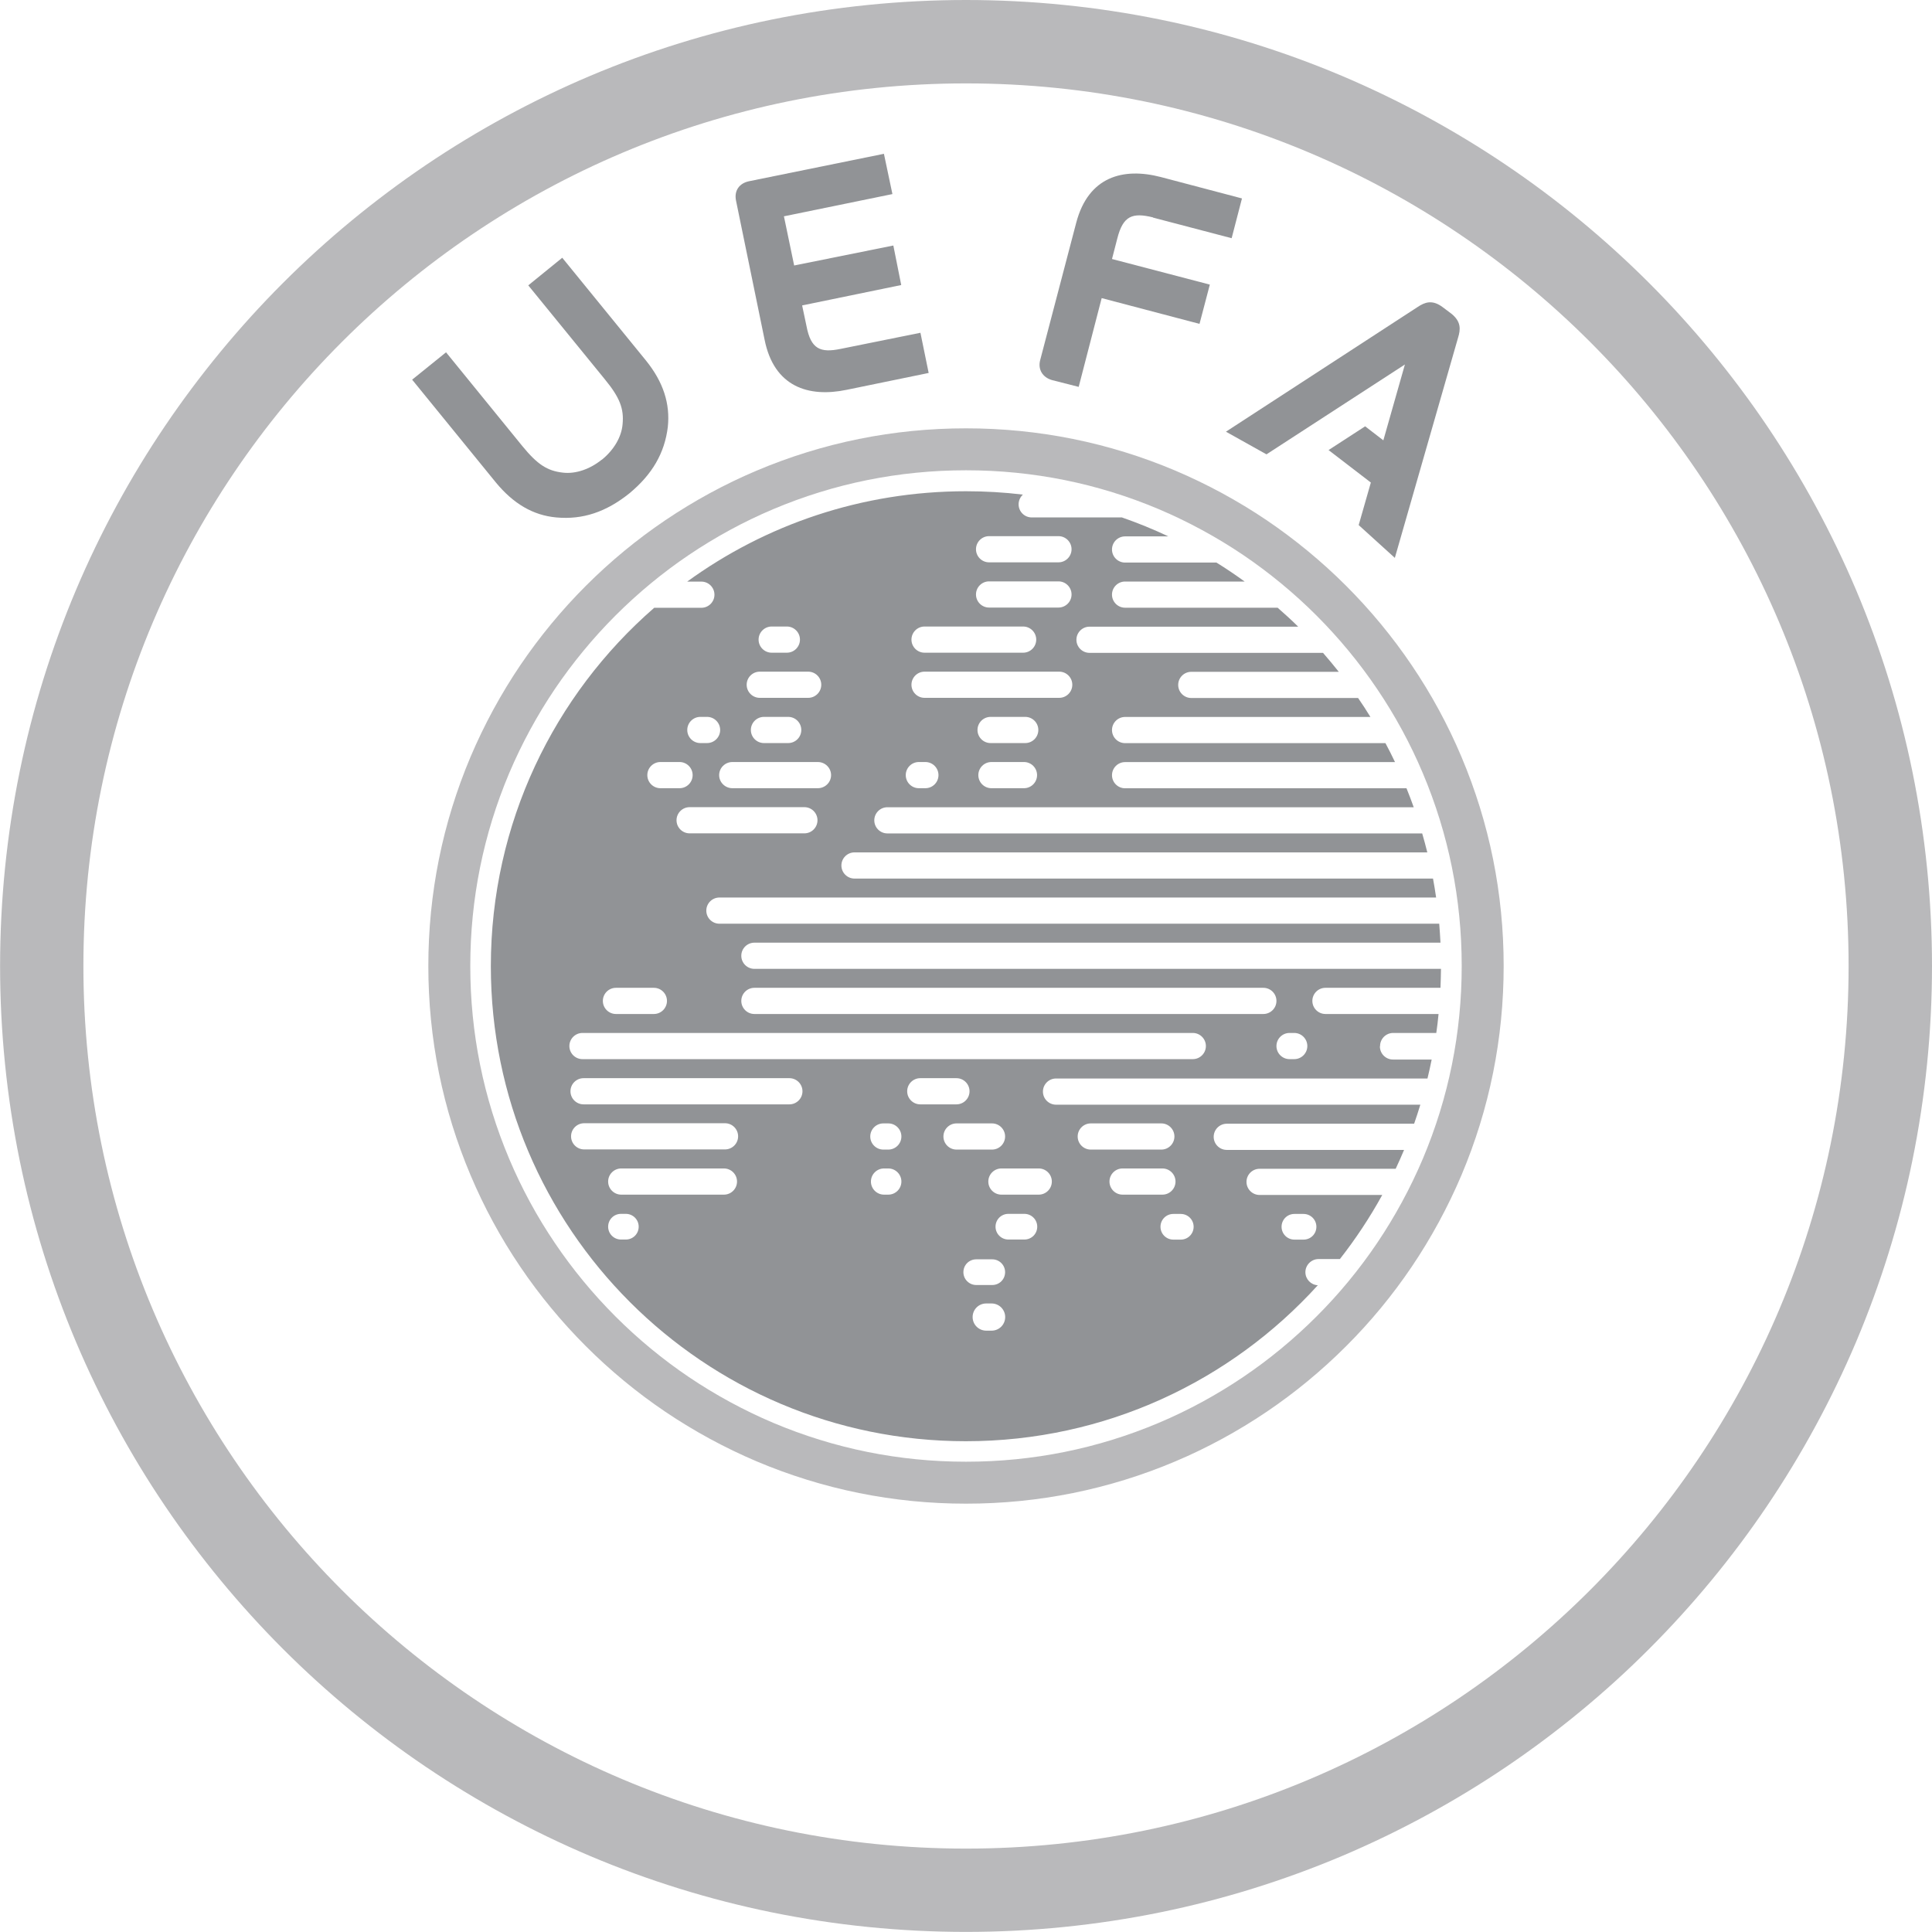 <?xml version="1.0" encoding="UTF-8"?>
<svg id="Layer_2" data-name="Layer 2" xmlns="http://www.w3.org/2000/svg" viewBox="0 0 230.26 230.26">
  <defs>
    <style>
      .cls-1, .cls-2 {
        fill: none;
      }

      .cls-2 {
        stroke: #b9b9bb;
        stroke-miterlimit: 10;
        stroke-width: 5px;
      }

      .cls-3 {
        fill: #919396;
      }

      .cls-4 {
        fill: #b9b9bb;
      }
    </style>
  </defs>
  <g id="Layer_1-2" data-name="Layer 1">
    <g>
      <path class="cls-1" d="M115.13,225.29c-14.87,0-29.3-2.91-42.88-8.66-6.53-2.76-12.82-6.18-18.71-10.16-5.83-3.94-11.32-8.46-16.3-13.45-4.98-4.98-9.51-10.47-13.45-16.3-3.98-5.89-7.4-12.19-10.16-18.72-5.75-13.58-8.66-28.01-8.66-42.88s2.91-29.3,8.66-42.88c2.76-6.53,6.18-12.83,10.16-18.72,3.94-5.83,8.47-11.32,13.45-16.3,4.98-4.98,10.47-9.51,16.3-13.45,5.89-3.98,12.19-7.4,18.71-10.16,13.58-5.75,28.01-8.66,42.88-8.66s29.3,2.91,42.88,8.66c6.53,2.76,12.83,6.18,18.71,10.16,5.83,3.94,11.32,8.47,16.3,13.45,4.98,4.98,9.51,10.47,13.45,16.3,3.98,5.89,7.4,12.19,10.16,18.72,5.75,13.58,8.66,28.01,8.66,42.88s-2.91,29.3-8.66,42.88c-2.76,6.53-6.18,12.83-10.16,18.72-3.94,5.83-8.46,11.32-13.45,16.3-4.98,4.99-10.47,9.51-16.3,13.45-5.89,3.98-12.19,7.4-18.71,10.16-13.58,5.75-28.01,8.66-42.88,8.66Z"/>
      <path class="cls-2" d="M171.87,91.16c-1.54-3.65-3.45-7.17-5.68-10.46-2.2-3.26-4.73-6.32-7.52-9.11-2.79-2.79-5.85-5.31-9.11-7.52-3.29-2.22-6.81-4.13-10.46-5.68-7.59-3.21-15.66-4.84-23.97-4.84s-16.38,1.63-23.97,4.84c-3.65,1.54-7.17,3.46-10.46,5.68-3.26,2.2-6.32,4.73-9.11,7.52-2.79,2.79-5.31,5.85-7.52,9.11-2.22,3.29-4.13,6.81-5.68,10.46-3.21,7.6-4.84,15.66-4.84,23.97s1.63,16.38,4.84,23.97c1.54,3.65,3.45,7.17,5.68,10.46,2.2,3.26,4.73,6.32,7.52,9.11,2.79,2.79,5.85,5.32,9.11,7.52,3.29,2.22,6.81,4.13,10.46,5.68,7.6,3.21,15.66,4.84,23.97,4.84s16.38-1.63,23.97-4.84c3.65-1.54,7.17-3.46,10.46-5.68,3.26-2.2,6.32-4.73,9.11-7.52,2.79-2.78,5.32-5.85,7.52-9.11,2.22-3.29,4.13-6.81,5.68-10.46,3.21-7.59,4.84-15.66,4.84-23.97s-1.63-16.38-4.84-23.97Z"/>
      <path class="cls-3" d="M164.48,124.67c0-.86.7-1.56,1.56-1.56h5.14c.11-.75.2-1.5.27-2.26h-13.48c-.86,0-1.56-.7-1.56-1.56s.7-1.56,1.56-1.56h13.71c.03-.75.05-1.5.06-2.26h-81.83c-.86,0-1.56-.7-1.56-1.56s.7-1.56,1.56-1.56h81.77c-.04-.76-.09-1.51-.15-2.26h-85.79c-.86,0-1.56-.7-1.56-1.56s.7-1.56,1.56-1.56h85.42c-.11-.76-.23-1.51-.37-2.26h-68.95c-.86,0-1.56-.7-1.56-1.56s.7-1.56,1.56-1.56h68.27c-.19-.76-.39-1.51-.61-2.26h-63.74c-.86,0-1.56-.7-1.56-1.56s.7-1.56,1.56-1.56h62.73c-.27-.76-.56-1.52-.86-2.26h-33.54c-.86,0-1.56-.7-1.56-1.56s.7-1.56,1.56-1.56h32.17c-.36-.76-.74-1.52-1.14-2.26h-31.03c-.86,0-1.56-.7-1.56-1.56s.7-1.56,1.56-1.56h29.24c-.47-.77-.96-1.52-1.47-2.26h-19.88c-.86,0-1.56-.7-1.56-1.56s.7-1.56,1.56-1.56h17.58c-.61-.77-1.24-1.52-1.88-2.26h-27.83c-.86,0-1.56-.7-1.56-1.56s.7-1.56,1.56-1.56h24.87c-.79-.78-1.61-1.53-2.45-2.26h-18.18c-.86,0-1.56-.7-1.56-1.56s.7-1.56,1.56-1.56h14.25c-1.09-.79-2.21-1.55-3.36-2.26h-10.89c-.86,0-1.56-.7-1.56-1.56s.7-1.56,1.56-1.56h5.16c-1.8-.85-3.64-1.6-5.54-2.26h-10.75c-.86,0-1.56-.7-1.56-1.56,0-.46.2-.87.51-1.16-2.23-.27-4.49-.4-6.79-.4-12.41,0-23.89,3.99-33.22,10.77h1.69c.86,0,1.56.7,1.56,1.56s-.7,1.56-1.56,1.56h-5.62c-11.93,10.38-19.47,25.67-19.47,42.72,0,31.26,25.34,56.61,56.61,56.61,16.63,0,31.59-7.17,41.95-18.59-.82-.04-1.48-.72-1.48-1.56s.7-1.56,1.56-1.56h2.55c1.88-2.4,3.57-4.95,5.05-7.64h-14.62c-.86,0-1.56-.7-1.56-1.56s.7-1.56,1.56-1.56h16.22c.35-.74.68-1.49,1-2.25h-21.13c-.86,0-1.56-.7-1.56-1.56s.7-1.56,1.56-1.56h22.33c.26-.75.51-1.51.74-2.27h-43.42c-.86,0-1.56-.7-1.56-1.56s.7-1.56,1.56-1.56h44.27c.18-.75.35-1.5.5-2.26h-4.61c-.86,0-1.56-.7-1.56-1.56ZM122.04,93.94h-3.88c-.86,0-1.56-.7-1.56-1.56s.7-1.56,1.56-1.56h3.88c.86,0,1.56.7,1.56,1.56s-.7,1.56-1.56,1.56ZM122.19,88.56h-4.13c-.86,0-1.56-.7-1.56-1.56s.7-1.56,1.56-1.56h4.13c.86,0,1.56.7,1.56,1.56s-.7,1.56-1.56,1.56ZM117.88,63.9h8.27c.86,0,1.56.7,1.56,1.56s-.7,1.56-1.56,1.56h-8.27c-.86,0-1.56-.7-1.56-1.56s.7-1.56,1.56-1.56ZM117.88,69.29h8.27c.86,0,1.56.7,1.56,1.56s-.7,1.56-1.56,1.56h-8.27c-.86,0-1.56-.7-1.56-1.56s.7-1.56,1.56-1.56ZM110.19,74.67h11.75c.86,0,1.56.7,1.56,1.56s-.7,1.56-1.56,1.56h-11.75c-.86,0-1.56-.7-1.56-1.56s.7-1.56,1.56-1.56ZM110.19,80.05h16.05c.86,0,1.56.7,1.56,1.56s-.7,1.56-1.56,1.56h-16.05c-.86,0-1.56-.7-1.56-1.56s.7-1.56,1.56-1.56ZM109.51,90.82h.78c.86,0,1.56.7,1.56,1.56s-.7,1.56-1.56,1.56h-.78c-.86,0-1.56-.7-1.56-1.56s.7-1.56,1.56-1.56ZM154.27,144.68h1.09c.84,0,1.53.68,1.53,1.53s-.68,1.53-1.53,1.53h-1.09c-.84,0-1.53-.68-1.53-1.53s.68-1.53,1.53-1.53ZM142.26,146.21c0,.84-.68,1.53-1.53,1.53h-.89c-.84,0-1.53-.68-1.53-1.53s.68-1.53,1.53-1.53h.89c.84,0,1.53.68,1.53,1.53ZM138.54,142.38h-4.75c-.86,0-1.56-.7-1.56-1.56s.7-1.56,1.56-1.56h4.75c.86,0,1.56.7,1.56,1.56s-.7,1.56-1.56,1.56ZM130,133.89h8.41c.86,0,1.56.7,1.56,1.56s-.7,1.56-1.56,1.56h-8.41c-.86,0-1.56-.7-1.56-1.56s.7-1.56,1.56-1.56ZM95.87,99.32h-13.68c-.86,0-1.56-.7-1.56-1.56s.7-1.56,1.56-1.56h13.68c.86,0,1.56.7,1.56,1.56s-.7,1.56-1.56,1.56ZM91.97,74.67h1.81c.86,0,1.56.7,1.56,1.56s-.7,1.56-1.56,1.56h-1.81c-.86,0-1.56-.7-1.56-1.56s.7-1.56,1.56-1.56ZM90.55,80.05h5.77c.86,0,1.56.7,1.56,1.56s-.7,1.56-1.56,1.56h-5.77c-.86,0-1.56-.7-1.56-1.56s.7-1.56,1.56-1.56ZM95.5,87c0,.86-.7,1.56-1.56,1.56h-2.89c-.86,0-1.56-.7-1.56-1.56s.7-1.56,1.56-1.56h2.89c.86,0,1.56.7,1.56,1.56ZM87.29,90.82h10.18c.87,0,1.58.7,1.58,1.56s-.71,1.56-1.58,1.56h-10.18c-.87,0-1.58-.7-1.58-1.56s.71-1.56,1.58-1.56ZM83.47,85.44h.8c.86,0,1.56.7,1.56,1.56s-.7,1.56-1.56,1.56h-.8c-.86,0-1.56-.7-1.56-1.56s.7-1.56,1.56-1.56ZM78.71,90.82h2.28c.86,0,1.56.7,1.56,1.56s-.7,1.56-1.56,1.56h-2.28c-.86,0-1.56-.7-1.56-1.56s.7-1.56,1.56-1.56ZM73.41,117.73h4.52c.86,0,1.56.7,1.56,1.56s-.7,1.56-1.56,1.56h-4.52c-.86,0-1.56-.7-1.56-1.56s.7-1.56,1.56-1.56ZM74.59,147.73h-.58c-.84,0-1.53-.68-1.53-1.53s.68-1.53,1.53-1.53h.58c.84,0,1.53.68,1.53,1.53s-.68,1.53-1.53,1.53ZM86.28,142.38h-12.24c-.86,0-1.56-.7-1.56-1.56s.7-1.56,1.56-1.56h12.24c.86,0,1.56.7,1.56,1.56s-.7,1.56-1.56,1.56ZM86.41,136.99h-16.79c-.86,0-1.56-.7-1.56-1.56s.7-1.56,1.56-1.56h16.79c.86,0,1.56.7,1.56,1.56s-.7,1.56-1.56,1.56ZM94.08,131.62h-24.53c-.86,0-1.56-.7-1.56-1.56s.7-1.56,1.56-1.56h24.53c.86,0,1.56.7,1.56,1.56s-.7,1.56-1.56,1.56ZM105.87,142.38h-.51c-.86,0-1.56-.7-1.56-1.56s.7-1.56,1.56-1.56h.51c.86,0,1.56.7,1.56,1.56s-.7,1.56-1.56,1.56ZM105.87,137.01h-.59c-.86,0-1.56-.7-1.56-1.56s.7-1.56,1.56-1.56h.59c.86,0,1.56.7,1.56,1.56s-.7,1.56-1.56,1.56ZM108.12,130.06c0-.86.7-1.56,1.56-1.56h4.31c.86,0,1.56.7,1.56,1.56s-.7,1.56-1.56,1.56h-4.31c-.86,0-1.56-.7-1.56-1.56ZM112.44,135.45c0-.86.7-1.56,1.56-1.56h4.23c.86,0,1.56.7,1.56,1.56s-.7,1.56-1.56,1.56h-4.23c-.86,0-1.56-.7-1.56-1.56ZM118.18,158.59h-.64c-.89,0-1.62-.72-1.62-1.62s.72-1.62,1.62-1.62h.64c.89,0,1.62.72,1.62,1.62s-.72,1.62-1.62,1.62ZM118.26,153.15h-1.91c-.84,0-1.53-.68-1.53-1.53s.68-1.53,1.53-1.53h1.91c.84,0,1.53.68,1.53,1.53s-.68,1.53-1.53,1.53ZM122.09,147.73h-1.91c-.84,0-1.53-.68-1.53-1.53s.68-1.53,1.53-1.53h1.91c.84,0,1.53.68,1.53,1.53s-.68,1.53-1.53,1.53ZM125.36,140.82c0,.86-.7,1.56-1.56,1.56h-4.45c-.86,0-1.56-.7-1.56-1.56s.7-1.56,1.56-1.56h4.45c.86,0,1.56.7,1.56,1.56ZM142.16,126.23h-72.74c-.86,0-1.56-.7-1.56-1.56s.7-1.56,1.56-1.56h72.74c.86,0,1.56.7,1.56,1.56s-.7,1.56-1.56,1.56ZM150.57,120.85h-60.66c-.86,0-1.56-.7-1.56-1.56s.7-1.56,1.56-1.56h60.66c.86,0,1.56.7,1.56,1.56s-.7,1.56-1.56,1.56ZM154.25,126.23h-.56c-.86,0-1.56-.7-1.56-1.56s.7-1.56,1.56-1.56h.56c.86,0,1.56.7,1.56,1.56s-.7,1.56-1.56,1.56Z"/>
      <g>
        <path class="cls-3" d="M166.24,66.49l7.54-26.26c.29-.95.39-1.89-.81-2.85l-1.04-.78c-1.23-.92-2.12-.58-2.96-.02l-22.86,14.87,4.83,2.7,16.5-10.71-2.57,9.04-2.17-1.67-4.36,2.83,5.04,3.87-1.45,5.07,4.31,3.91Z"/>
        <path class="cls-3" d="M71.71,54.79c-1.39,1.12-3.09,1.72-4.62,1.54-1.87-.21-3.04-.97-4.84-3.17l-9.09-11.17-4.04,3.26,9.96,12.23c2.11,2.57,4.47,3.94,7.22,4.19,3.15.29,5.94-.65,8.71-2.87,2.74-2.27,4.2-4.81,4.58-7.9.3-2.79-.54-5.38-2.61-7.94l-9.97-12.24-4.05,3.29,9.12,11.19c1.79,2.18,2.3,3.51,2.12,5.37-.13,1.53-1.05,3.07-2.48,4.23Z"/>
        <path class="cls-3" d="M137.41,25.93l9.38,2.46,1.23-4.74-9.67-2.55c-4.47-1.16-8.64-.08-10.09,5.47l-4.29,16.35c-.3,1.14.32,2.07,1.41,2.38l3.18.81,2.74-10.58,11.66,3.07,1.23-4.68-11.66-3.05.63-2.44c.69-2.73,1.81-3.12,4.26-2.52Z"/>
        <path class="cls-3" d="M105.35,18.33l-16.08,3.27c-1.12.23-1.8,1.09-1.55,2.31l3.4,16.55c1.12,5.66,5.25,6.94,9.78,6l9.78-2.01-.98-4.79-9.51,1.92c-2.42.5-3.55.03-4.07-2.72l-.52-2.46,11.81-2.43-.94-4.71-11.82,2.38-1.22-5.86,12.93-2.65-1.01-4.79Z"/>
      </g>
      <path class="cls-4" d="M115.13,9.94c58.09,0,105.19,47.09,105.19,105.19s-47.09,105.19-105.19,105.19S9.94,173.22,9.94,115.13,57.04,9.94,115.13,9.94M115.13,0c-7.8,0-15.61.79-23.19,2.34-7.4,1.51-14.67,3.77-21.62,6.71-6.82,2.89-13.4,6.46-19.56,10.62-6.09,4.12-11.82,8.84-17.03,14.05-5.21,5.21-9.93,10.94-14.05,17.03-4.16,6.15-7.73,12.73-10.62,19.56-2.94,6.95-5.2,14.23-6.71,21.63-1.55,7.58-2.34,15.39-2.34,23.19s.79,15.61,2.34,23.19c1.51,7.4,3.77,14.67,6.71,21.62,2.89,6.83,6.46,13.41,10.62,19.56,4.12,6.09,8.85,11.83,14.05,17.03,5.21,5.21,10.94,9.94,17.03,14.05,6.16,4.16,12.74,7.73,19.56,10.62,6.95,2.94,14.23,5.2,21.62,6.71,7.58,1.55,15.39,2.34,23.19,2.34s15.61-.79,23.19-2.34c7.4-1.51,14.67-3.77,21.63-6.71,6.82-2.89,13.4-6.46,19.56-10.62,6.09-4.12,11.83-8.84,17.03-14.05,5.21-5.21,9.94-10.94,14.05-17.03,4.16-6.16,7.73-12.74,10.62-19.56,2.94-6.95,5.2-14.23,6.71-21.62,1.55-7.58,2.34-15.39,2.34-23.19s-.79-15.61-2.34-23.19c-1.51-7.4-3.77-14.67-6.71-21.63-2.89-6.82-6.46-13.4-10.62-19.56-4.12-6.09-8.85-11.83-14.05-17.03-5.21-5.21-10.94-9.94-17.03-14.05-6.16-4.16-12.74-7.73-19.56-10.62-6.95-2.94-14.23-5.2-21.63-6.71-7.58-1.55-15.39-2.34-23.19-2.34h0Z"/>
    </g>
  </g>
</svg>